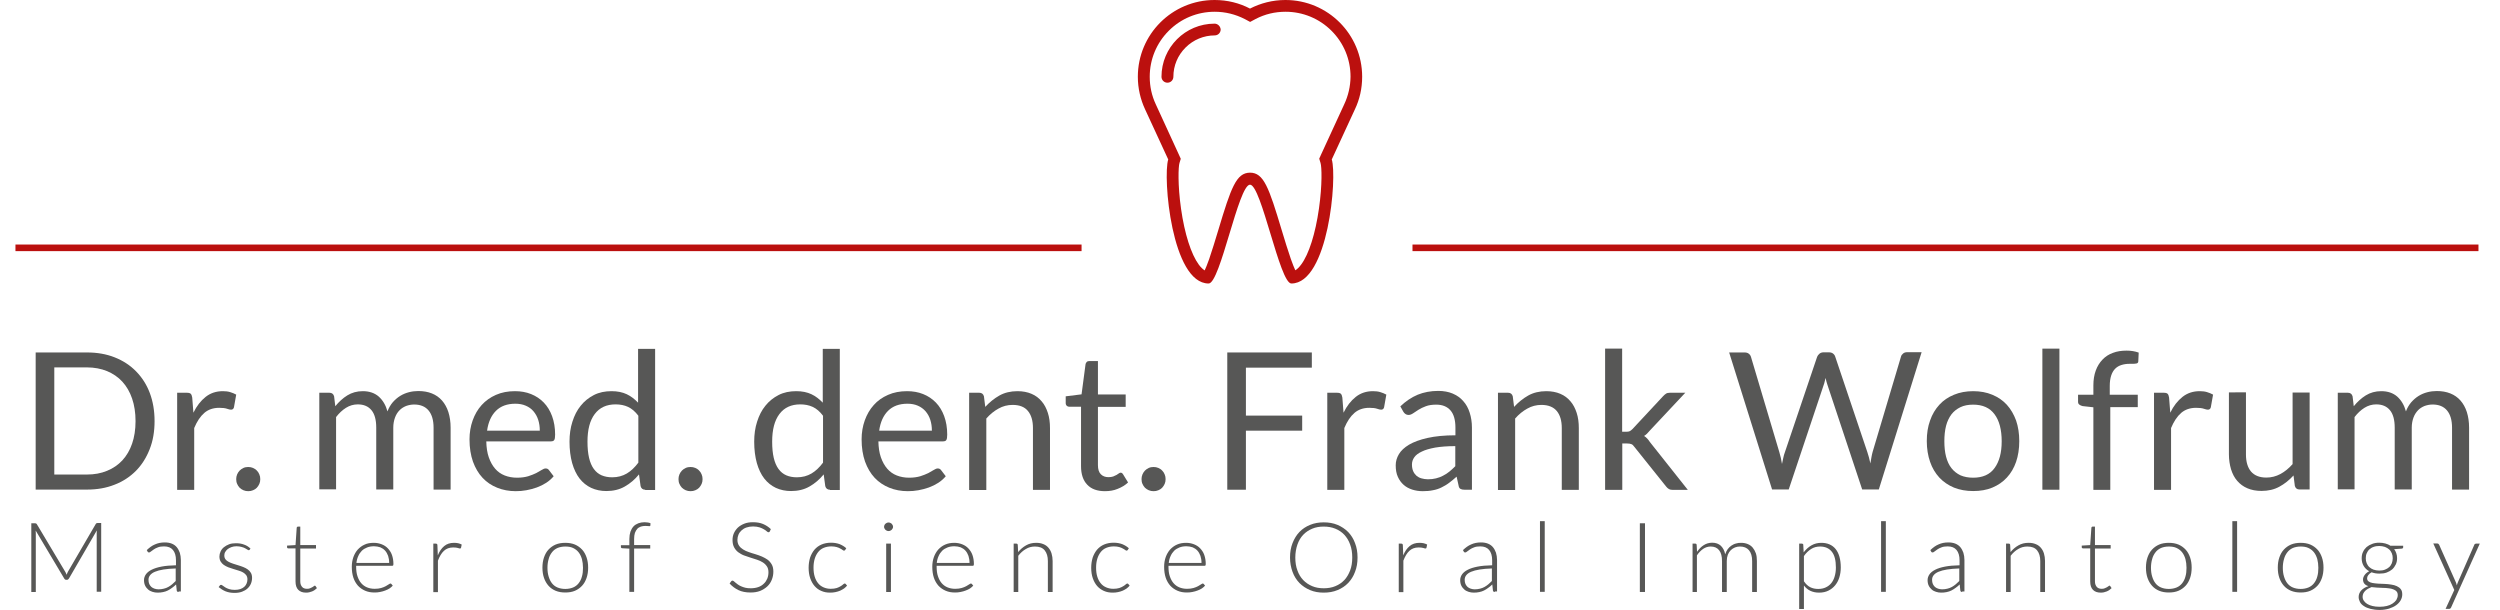 <?xml version="1.0" encoding="utf-8"?>
<!-- Generator: Adobe Illustrator 22.1.0, SVG Export Plug-In . SVG Version: 6.00 Build 0)  -->
<svg version="1.1" id="Ebene_1" xmlns="http://www.w3.org/2000/svg" xmlns:xlink="http://www.w3.org/1999/xlink" x="0px" y="0px"
	 viewBox="0 0 1892.4 461.7" style="enable-background:new 0 0 1892.4 461.7;" xml:space="preserve">
<style type="text/css">
	.st0{fill:#575756;}
	.st1{fill:#BB100E;}
	.st2{fill:#BB100E;stroke:#BB100E;stroke-width:5;stroke-miterlimit:10;}
	.st3{fill:#FFFFFF;}
</style>
<g>
	<path class="st0" d="M117,318.8c0,7.8-1.2,14.9-3.7,21.2c-2.5,6.4-5.9,11.8-10.4,16.4c-4.5,4.5-9.9,8.1-16.2,10.5
		c-6.3,2.5-13.2,3.7-20.9,3.7H27V266.8h38.9c7.6,0,14.6,1.2,20.9,3.7c6.3,2.5,11.7,6,16.2,10.6s8,10,10.4,16.4
		C115.8,303.9,117,311,117,318.8z M102.6,318.8c0-6.4-0.9-12.1-2.6-17.1c-1.7-5-4.2-9.3-7.4-12.8c-3.2-3.5-7.1-6.1-11.6-8
		c-4.5-1.8-9.6-2.8-15.2-2.8H41.1v81.1h24.7c5.6,0,10.6-0.9,15.2-2.8c4.5-1.8,8.4-4.5,11.6-7.9c3.2-3.5,5.7-7.7,7.4-12.7
		C101.7,330.9,102.6,325.2,102.6,318.8z"/>
	<path class="st0" d="M134.1,370.7v-73.4h7.4c1.4,0,2.4,0.3,2.9,0.8c0.5,0.5,0.9,1.5,1.1,2.8l0.9,11.5c2.5-5.1,5.6-9.1,9.3-12
		c3.7-2.9,8-4.3,13-4.3c2,0,3.9,0.2,5.5,0.7c1.6,0.5,3.2,1.1,4.6,1.9l-1.7,9.6c-0.3,1.2-1.1,1.8-2.2,1.8c-0.7,0-1.7-0.2-3.1-0.7
		c-1.4-0.5-3.4-0.7-5.9-0.7c-4.5,0-8.3,1.3-11.3,3.9c-3,2.6-5.5,6.4-7.6,11.4v46.8H134.1z"/>
	<path class="st0" d="M178.8,362.7c0-1.3,0.2-2.4,0.7-3.6c0.5-1.1,1.1-2.1,1.9-2.9c0.8-0.8,1.8-1.5,2.9-2c1.1-0.5,2.3-0.7,3.6-0.7
		c1.3,0,2.4,0.2,3.6,0.7c1.1,0.5,2.1,1.1,2.9,2c0.8,0.8,1.5,1.8,1.9,2.9c0.5,1.1,0.7,2.3,0.7,3.6c0,1.3-0.2,2.5-0.7,3.6
		c-0.5,1.1-1.1,2-1.9,2.9c-0.8,0.8-1.8,1.5-2.9,1.9c-1.1,0.5-2.3,0.7-3.6,0.7c-1.3,0-2.4-0.2-3.6-0.7c-1.1-0.5-2.1-1.1-2.9-1.9
		c-0.8-0.8-1.4-1.8-1.9-2.9C179,365.2,178.8,364,178.8,362.7z"/>
	<path class="st0" d="M241.7,370.7v-73.4h7.7c1.8,0,3,0.9,3.5,2.7l0.9,7.5c2.7-3.3,5.7-6.1,9.1-8.2c3.4-2.1,7.3-3.2,11.7-3.2
		c5,0,9,1.4,12.1,4.1c3.1,2.8,5.3,6.5,6.6,11.2c1-2.7,2.4-5,4-6.9c1.7-1.9,3.5-3.5,5.6-4.8c2.1-1.3,4.3-2.2,6.6-2.8
		c2.3-0.6,4.7-0.9,7.1-0.9c3.9,0,7.3,0.6,10.3,1.8c3,1.2,5.6,3,7.7,5.4c2.1,2.4,3.7,5.3,4.8,8.7c1.1,3.5,1.7,7.4,1.7,11.9v46.8
		h-12.9v-46.8c0-5.8-1.3-10.1-3.8-13.1c-2.5-3-6.2-4.5-10.9-4.5c-2.1,0-4.1,0.4-6.1,1.1c-1.9,0.8-3.6,1.8-5,3.3
		c-1.5,1.5-2.6,3.3-3.4,5.5c-0.8,2.2-1.3,4.7-1.3,7.6v46.8h-12.9v-46.8c0-5.9-1.2-10.3-3.6-13.2c-2.4-2.9-5.8-4.4-10.4-4.4
		c-3.2,0-6.2,0.9-8.9,2.6c-2.7,1.7-5.2,4-7.5,7v54.7H241.7z"/>
	<path class="st0" d="M389.8,296.1c4.4,0,8.5,0.7,12.2,2.2c3.7,1.5,6.9,3.6,9.6,6.4c2.7,2.8,4.8,6.2,6.3,10.3
		c1.5,4.1,2.3,8.7,2.3,14c0,2-0.2,3.4-0.7,4.1c-0.4,0.7-1.3,1-2.5,1h-48.9c0.1,4.6,0.7,8.7,1.9,12.1c1.2,3.4,2.8,6.3,4.8,8.6
		c2,2.3,4.4,4,7.2,5.1c2.8,1.1,5.9,1.7,9.4,1.7c3.2,0,6-0.4,8.4-1.1c2.3-0.7,4.4-1.6,6.1-2.4c1.7-0.9,3.1-1.7,4.2-2.4
		c1.1-0.7,2.1-1.1,2.9-1.1c1.1,0,1.9,0.4,2.5,1.2l3.6,4.7c-1.6,1.9-3.5,3.6-5.7,5c-2.2,1.4-4.6,2.6-7.1,3.5
		c-2.5,0.9-5.2,1.6-7.9,2.1c-2.7,0.5-5.4,0.7-8,0.7c-5.1,0-9.8-0.9-14-2.6c-4.3-1.7-8-4.2-11.1-7.5c-3.1-3.3-5.5-7.4-7.3-12.3
		c-1.7-4.9-2.6-10.5-2.6-16.8c0-5.1,0.8-9.9,2.4-14.4c1.6-4.4,3.8-8.3,6.8-11.6s6.5-5.8,10.8-7.7C379.7,297,384.5,296.1,389.8,296.1
		z M390.1,305.6c-6.2,0-11.1,1.8-14.7,5.4c-3.6,3.6-5.8,8.6-6.7,15h39.9c0-3-0.4-5.7-1.2-8.2c-0.8-2.5-2-4.6-3.6-6.5
		s-3.5-3.2-5.8-4.2C395.7,306.1,393.1,305.6,390.1,305.6z"/>
	<path class="st0" d="M488.4,370.7c-1.8,0-3-0.9-3.5-2.7l-1.2-8.9c-3.1,3.8-6.7,6.9-10.8,9.2c-4,2.3-8.7,3.4-13.9,3.4
		c-4.2,0-8-0.8-11.5-2.4c-3.4-1.6-6.4-4-8.8-7.1c-2.4-3.1-4.3-7.1-5.6-11.7c-1.3-4.7-2-10.1-2-16.2c0-5.4,0.7-10.5,2.2-15.1
		c1.5-4.7,3.5-8.7,6.3-12.1c2.7-3.4,6.1-6.1,10-8.1c3.9-2,8.4-2.9,13.3-2.9c4.5,0,8.3,0.8,11.5,2.3c3.2,1.5,6,3.7,8.6,6.4v-40.7
		h12.9v106.8H488.4z M463.4,361.3c4.2,0,7.9-1,11.1-2.9c3.2-1.9,6.1-4.7,8.7-8.2v-35.5c-2.4-3.2-5-5.4-7.8-6.7
		c-2.8-1.3-6-1.9-9.4-1.9c-6.9,0-12.1,2.4-15.8,7.3c-3.7,4.9-5.5,11.8-5.5,20.9c0,4.8,0.4,8.9,1.2,12.3c0.8,3.4,2,6.2,3.6,8.4
		c1.6,2.2,3.6,3.8,5.9,4.8C457.8,360.8,460.4,361.3,463.4,361.3z"/>
	<path class="st0" d="M513.6,362.7c0-1.3,0.2-2.4,0.7-3.6c0.5-1.1,1.1-2.1,1.9-2.9c0.8-0.8,1.8-1.5,2.9-2c1.1-0.5,2.3-0.7,3.6-0.7
		c1.3,0,2.4,0.2,3.6,0.7c1.1,0.5,2.1,1.1,2.9,2c0.8,0.8,1.5,1.8,1.9,2.9c0.5,1.1,0.7,2.3,0.7,3.6c0,1.3-0.2,2.5-0.7,3.6
		c-0.5,1.1-1.1,2-1.9,2.9c-0.8,0.8-1.8,1.5-2.9,1.9c-1.1,0.5-2.3,0.7-3.6,0.7c-1.3,0-2.4-0.2-3.6-0.7c-1.1-0.5-2.1-1.1-2.9-1.9
		c-0.8-0.8-1.4-1.8-1.9-2.9C513.8,365.2,513.6,364,513.6,362.7z"/>
	<path class="st0" d="M628.2,370.7c-1.8,0-3-0.9-3.5-2.7l-1.2-8.9c-3.1,3.8-6.7,6.9-10.8,9.2c-4,2.3-8.7,3.4-13.9,3.4
		c-4.2,0-8-0.8-11.5-2.4c-3.4-1.6-6.4-4-8.8-7.1c-2.4-3.1-4.3-7.1-5.6-11.7c-1.3-4.7-2-10.1-2-16.2c0-5.4,0.7-10.5,2.2-15.1
		c1.5-4.7,3.5-8.7,6.3-12.1c2.7-3.4,6.1-6.1,10-8.1c3.9-2,8.4-2.9,13.3-2.9c4.5,0,8.3,0.8,11.5,2.3c3.2,1.5,6,3.7,8.6,6.4v-40.7
		h12.9v106.8H628.2z M603.2,361.3c4.2,0,7.9-1,11.1-2.9c3.2-1.9,6.1-4.7,8.7-8.2v-35.5c-2.4-3.2-5-5.4-7.8-6.7
		c-2.8-1.3-6-1.9-9.4-1.9c-6.9,0-12.1,2.4-15.8,7.3c-3.7,4.9-5.5,11.8-5.5,20.9c0,4.8,0.4,8.9,1.2,12.3c0.8,3.4,2,6.2,3.6,8.4
		c1.6,2.2,3.6,3.8,5.9,4.8C597.5,360.8,600.2,361.3,603.2,361.3z"/>
	<path class="st0" d="M686.6,296.1c4.4,0,8.5,0.7,12.2,2.2s6.9,3.6,9.6,6.4s4.8,6.2,6.3,10.3c1.5,4.1,2.3,8.7,2.3,14
		c0,2-0.2,3.4-0.7,4.1c-0.4,0.7-1.3,1-2.5,1h-48.9c0.1,4.6,0.7,8.7,1.9,12.1c1.2,3.4,2.8,6.3,4.8,8.6c2,2.3,4.4,4,7.2,5.1
		c2.8,1.1,5.9,1.7,9.4,1.7c3.2,0,6-0.4,8.4-1.1c2.3-0.7,4.4-1.6,6.1-2.4c1.7-0.9,3.1-1.7,4.2-2.4c1.1-0.7,2.1-1.1,2.9-1.1
		c1.1,0,1.9,0.4,2.5,1.2l3.6,4.7c-1.6,1.9-3.5,3.6-5.7,5c-2.2,1.4-4.6,2.6-7.1,3.5c-2.5,0.9-5.2,1.6-7.9,2.1c-2.7,0.5-5.4,0.7-8,0.7
		c-5.1,0-9.8-0.9-14-2.6s-8-4.2-11.1-7.5c-3.1-3.3-5.5-7.4-7.3-12.3c-1.7-4.9-2.6-10.5-2.6-16.8c0-5.1,0.8-9.9,2.4-14.4
		c1.6-4.4,3.8-8.3,6.8-11.6c2.9-3.3,6.5-5.8,10.8-7.7C676.5,297,681.3,296.1,686.6,296.1z M686.9,305.6c-6.2,0-11.1,1.8-14.7,5.4
		c-3.6,3.6-5.8,8.6-6.7,15h39.9c0-3-0.4-5.7-1.2-8.2c-0.8-2.5-2-4.6-3.6-6.5c-1.6-1.8-3.5-3.2-5.8-4.2
		C692.5,306.1,689.9,305.6,686.9,305.6z"/>
	<path class="st0" d="M733.6,370.7v-73.4h7.7c1.8,0,3,0.9,3.5,2.7l1,8c3.2-3.5,6.8-6.4,10.7-8.6c3.9-2.2,8.5-3.3,13.7-3.3
		c4,0,7.6,0.7,10.6,2c3.1,1.3,5.6,3.2,7.7,5.7c2.1,2.4,3.6,5.4,4.7,8.8c1.1,3.4,1.6,7.2,1.6,11.4v46.8h-12.9v-46.8
		c0-5.6-1.3-9.9-3.8-12.9c-2.5-3.1-6.4-4.6-11.6-4.6c-3.8,0-7.4,0.9-10.7,2.8c-3.3,1.8-6.4,4.3-9.2,7.5v54.1H733.6z"/>
	<path class="st0" d="M836.4,371.8c-5.8,0-10.3-1.6-13.4-4.9c-3.1-3.2-4.7-7.9-4.7-14v-45h-8.8c-0.8,0-1.4-0.2-2-0.7
		c-0.5-0.5-0.8-1.2-0.8-2.1v-5.1l12-1.5l3-22.7c0.1-0.7,0.4-1.3,0.9-1.8c0.5-0.5,1.2-0.7,2-0.7h6.5v25.3h21v9.4h-21v44.1
		c0,3.1,0.7,5.4,2.2,6.9s3.4,2.2,5.8,2.2c1.4,0,2.5-0.2,3.5-0.5c1-0.4,1.8-0.8,2.6-1.2c0.7-0.4,1.3-0.8,1.8-1.2
		c0.5-0.4,1-0.5,1.3-0.5c0.7,0,1.3,0.4,1.8,1.2l3.8,6.2c-2.2,2.1-4.9,3.7-8,4.9C843,371.3,839.8,371.8,836.4,371.8z"/>
	<path class="st0" d="M864.1,362.7c0-1.3,0.2-2.4,0.7-3.6c0.5-1.1,1.1-2.1,1.9-2.9c0.8-0.8,1.8-1.5,2.9-2c1.1-0.5,2.3-0.7,3.6-0.7
		s2.4,0.2,3.6,0.7c1.1,0.5,2.1,1.1,2.9,2c0.8,0.8,1.5,1.8,1.9,2.9c0.5,1.1,0.7,2.3,0.7,3.6c0,1.3-0.2,2.5-0.7,3.6
		c-0.5,1.1-1.1,2-1.9,2.9c-0.8,0.8-1.8,1.5-2.9,1.9c-1.1,0.5-2.3,0.7-3.6,0.7s-2.4-0.2-3.6-0.7c-1.1-0.5-2.1-1.1-2.9-1.9
		c-0.8-0.8-1.4-1.8-1.9-2.9C864.3,365.2,864.1,364,864.1,362.7z"/>
	<path class="st0" d="M993,266.8v11.5h-49.9v36.3h42.6V326h-42.6v44.7H929V266.8H993z"/>
	<path class="st0" d="M1004.7,370.7v-73.4h7.4c1.4,0,2.4,0.3,2.9,0.8c0.5,0.5,0.9,1.5,1.1,2.8l0.9,11.5c2.5-5.1,5.6-9.1,9.3-12
		c3.7-2.9,8-4.3,13-4.3c2,0,3.9,0.2,5.5,0.7c1.6,0.5,3.2,1.1,4.6,1.9l-1.7,9.6c-0.3,1.2-1.1,1.8-2.2,1.8c-0.7,0-1.7-0.2-3.1-0.7
		c-1.4-0.5-3.4-0.7-5.9-0.7c-4.5,0-8.3,1.3-11.3,3.9c-3,2.6-5.5,6.4-7.6,11.4v46.8H1004.7z"/>
	<path class="st0" d="M1114.3,370.7h-5.7c-1.3,0-2.3-0.2-3-0.6c-0.8-0.4-1.3-1.2-1.5-2.5l-1.5-6.8c-1.9,1.7-3.8,3.3-5.7,4.7
		c-1.8,1.4-3.8,2.5-5.8,3.5s-4.2,1.7-6.5,2.1c-2.3,0.5-4.8,0.7-7.6,0.7c-2.9,0-5.5-0.4-8-1.2c-2.5-0.8-4.7-2-6.5-3.6
		c-1.8-1.6-3.3-3.6-4.4-6.1c-1.1-2.4-1.6-5.3-1.6-8.7c0-2.9,0.8-5.7,2.4-8.4c1.6-2.7,4.2-5.1,7.7-7.2c3.6-2.1,8.2-3.8,14-5.1
		c5.8-1.3,12.8-2,21.1-2v-5.8c0-5.7-1.2-10.1-3.7-13s-6.1-4.4-10.8-4.4c-3.1,0-5.8,0.4-7.9,1.2c-2.2,0.8-4,1.7-5.6,2.7
		c-1.6,1-2.9,1.9-4.1,2.7s-2.3,1.2-3.4,1.2c-0.9,0-1.6-0.2-2.3-0.7c-0.7-0.5-1.2-1-1.6-1.7l-2.3-4.1c4.1-3.9,8.4-6.8,13.1-8.8
		c4.7-1.9,9.9-2.9,15.6-2.9c4.1,0,7.8,0.7,10.9,2c3.2,1.4,5.9,3.2,8,5.7c2.2,2.4,3.8,5.3,4.9,8.8c1.1,3.4,1.7,7.2,1.7,11.3V370.7z
		 M1080.8,362.8c2.3,0,4.3-0.2,6.2-0.7c1.9-0.5,3.7-1.1,5.3-2c1.7-0.8,3.3-1.9,4.8-3.1c1.5-1.2,3-2.6,4.5-4.1v-15.2
		c-5.9,0-11,0.4-15.2,1.1c-4.2,0.8-7.5,1.7-10.1,3c-2.6,1.2-4.5,2.6-5.7,4.3c-1.2,1.7-1.8,3.5-1.8,5.5c0,1.9,0.3,3.6,0.9,5
		c0.6,1.4,1.5,2.6,2.5,3.5c1.1,0.9,2.3,1.6,3.8,2S1079.1,362.8,1080.8,362.8z"/>
	<path class="st0" d="M1133.9,370.7v-73.4h7.7c1.8,0,3,0.9,3.5,2.7l1,8c3.2-3.5,6.8-6.4,10.7-8.6c3.9-2.2,8.5-3.3,13.7-3.3
		c4,0,7.6,0.7,10.6,2c3.1,1.3,5.6,3.2,7.7,5.7c2.1,2.4,3.6,5.4,4.7,8.8c1.1,3.4,1.6,7.2,1.6,11.4v46.8h-12.9v-46.8
		c0-5.6-1.3-9.9-3.8-12.9s-6.4-4.6-11.6-4.6c-3.8,0-7.4,0.9-10.7,2.8c-3.3,1.8-6.4,4.3-9.2,7.5v54.1H1133.9z"/>
	<path class="st0" d="M1227.9,263.9v62.9h3.3c1,0,1.8-0.1,2.4-0.4c0.6-0.3,1.3-0.8,2.1-1.6l23.2-24.9c0.7-0.8,1.5-1.4,2.2-1.9
		c0.7-0.5,1.7-0.7,2.9-0.7h11.7l-27,28.8c-0.7,0.8-1.3,1.5-2,2.2s-1.4,1.2-2.2,1.7c0.9,0.6,1.7,1.2,2.4,2c0.7,0.8,1.4,1.6,2,2.6
		l28.7,36.2H1266c-1.1,0-2-0.2-2.7-0.6c-0.7-0.4-1.5-1.1-2.1-1.9l-24.1-30.1c-0.7-1-1.4-1.7-2.2-2c-0.7-0.3-1.8-0.5-3.3-0.5h-3.6
		v35.1h-13V263.9H1227.9z"/>
	<path class="st0" d="M1308.9,266.8h11.7c1.3,0,2.3,0.3,3.1,0.9c0.8,0.6,1.4,1.4,1.7,2.4l21.5,72.2c0.4,1.3,0.7,2.7,1.1,4.2
		c0.3,1.5,0.6,3.1,0.9,4.7c0.3-1.6,0.7-3.2,1-4.7c0.3-1.5,0.7-2.9,1.2-4.2l24.4-72.2c0.3-0.8,0.9-1.6,1.7-2.3
		c0.8-0.7,1.9-1.1,3.1-1.1h4.1c1.3,0,2.3,0.3,3.1,0.9c0.8,0.6,1.4,1.4,1.7,2.4l24.3,72.2c0.9,2.5,1.6,5.4,2.3,8.6
		c0.3-1.6,0.6-3.1,0.8-4.6c0.2-1.5,0.6-2.8,0.9-4.1l21.5-72.2c0.2-0.9,0.8-1.6,1.6-2.3c0.8-0.7,1.9-1,3.1-1h10.9l-32.4,103.9h-12.6
		l-26.3-79.2c-0.5-1.5-1-3.2-1.4-5.2c-0.2,1-0.5,1.9-0.7,2.8c-0.2,0.9-0.4,1.7-0.7,2.4l-26.5,79.2h-12.6L1308.9,266.8z"/>
	<path class="st0" d="M1493.6,296.1c5.4,0,10.2,0.9,14.5,2.7c4.3,1.8,8,4.3,11,7.6c3,3.3,5.3,7.3,7,11.9c1.6,4.7,2.4,9.9,2.4,15.6
		c0,5.8-0.8,11-2.4,15.7c-1.6,4.6-3.9,8.6-7,11.9c-3,3.3-6.7,5.8-11,7.6c-4.3,1.8-9.2,2.6-14.5,2.6c-5.4,0-10.2-0.9-14.5-2.6
		c-4.3-1.8-8-4.3-11.1-7.6c-3-3.3-5.4-7.2-7-11.9c-1.6-4.6-2.5-9.9-2.5-15.7c0-5.8,0.8-11,2.5-15.6c1.6-4.7,4-8.6,7-11.9
		c3-3.3,6.7-5.8,11.1-7.6C1483.4,297,1488.3,296.1,1493.6,296.1z M1493.6,361.6c7.2,0,12.7-2.4,16.2-7.3c3.6-4.9,5.4-11.6,5.4-20.3
		c0-8.7-1.8-15.6-5.4-20.4c-3.6-4.9-9-7.3-16.2-7.3c-3.7,0-6.9,0.6-9.6,1.9c-2.7,1.3-5,3.1-6.8,5.4c-1.8,2.4-3.2,5.3-4.1,8.7
		c-0.9,3.5-1.3,7.4-1.3,11.7c0,4.3,0.4,8.2,1.3,11.7c0.9,3.4,2.2,6.3,4.1,8.7c1.8,2.3,4.1,4.1,6.8,5.4
		C1486.8,361,1490,361.6,1493.6,361.6z"/>
	<path class="st0" d="M1558.9,263.9v106.8H1546V263.9H1558.9z"/>
	<path class="st0" d="M1584.6,370.7v-62.4l-8.1-0.9c-1-0.2-1.8-0.6-2.5-1.1c-0.7-0.5-1-1.2-1-2.2v-5.3h11.6v-7.1
		c0-4.2,0.6-7.9,1.8-11.2c1.2-3.3,2.9-6,5.1-8.3s4.8-4,7.9-5.1c3.1-1.2,6.6-1.7,10.4-1.7c3.3,0,6.3,0.5,9.1,1.5l-0.3,6.5
		c0,1-0.5,1.5-1.2,1.7c-0.8,0.2-1.9,0.3-3.3,0.3h-2.2c-2.2,0-4.2,0.3-6.1,0.9s-3.4,1.5-4.7,2.8c-1.3,1.3-2.3,3-3,5.1
		c-0.7,2.1-1.1,4.8-1.1,7.9v6.7h21.2v9.4h-20.8v62.6H1584.6z"/>
	<path class="st0" d="M1630.5,370.7v-73.4h7.4c1.4,0,2.4,0.3,2.9,0.8c0.5,0.5,0.9,1.5,1.1,2.8l0.9,11.5c2.5-5.1,5.6-9.1,9.3-12
		c3.7-2.9,8-4.3,13-4.3c2,0,3.9,0.2,5.5,0.7c1.6,0.5,3.2,1.1,4.6,1.9l-1.7,9.6c-0.3,1.2-1.1,1.8-2.2,1.8c-0.7,0-1.7-0.2-3.1-0.7
		c-1.4-0.5-3.4-0.7-5.9-0.7c-4.5,0-8.3,1.3-11.3,3.9c-3,2.6-5.5,6.4-7.6,11.4v46.8H1630.5z"/>
	<path class="st0" d="M1700.1,297.2v46.8c0,5.6,1.3,9.9,3.8,12.9c2.6,3,6.4,4.6,11.6,4.6c3.8,0,7.3-0.9,10.7-2.7
		c3.3-1.8,6.4-4.3,9.2-7.5v-54.2h12.9v73.4h-7.7c-1.8,0-3-0.9-3.5-2.7l-1-7.9c-3.2,3.5-6.8,6.4-10.7,8.5c-4,2.2-8.5,3.2-13.6,3.2
		c-4,0-7.6-0.7-10.6-2c-3.1-1.3-5.6-3.2-7.7-5.6c-2.1-2.4-3.6-5.3-4.7-8.8c-1-3.4-1.6-7.2-1.6-11.4v-46.8H1700.1z"/>
	<path class="st0" d="M1769.6,370.7v-73.4h7.7c1.8,0,3,0.9,3.5,2.7l0.9,7.5c2.7-3.3,5.7-6.1,9.1-8.2c3.4-2.1,7.3-3.2,11.7-3.2
		c5,0,9,1.4,12.1,4.1c3.1,2.8,5.3,6.5,6.6,11.2c1-2.7,2.4-5,4-6.9c1.7-1.9,3.5-3.5,5.6-4.8c2.1-1.3,4.3-2.2,6.6-2.8
		c2.3-0.6,4.7-0.9,7.1-0.9c3.9,0,7.3,0.6,10.3,1.8c3,1.2,5.6,3,7.7,5.4c2.1,2.4,3.7,5.3,4.8,8.7c1.1,3.5,1.7,7.4,1.7,11.9v46.8
		h-12.9v-46.8c0-5.8-1.3-10.1-3.8-13.1c-2.5-3-6.2-4.5-10.9-4.5c-2.1,0-4.1,0.4-6.1,1.1c-1.9,0.8-3.6,1.8-5,3.3
		c-1.4,1.5-2.6,3.3-3.4,5.5c-0.8,2.2-1.3,4.7-1.3,7.6v46.8h-12.9v-46.8c0-5.9-1.2-10.3-3.6-13.2c-2.4-2.9-5.8-4.4-10.4-4.4
		c-3.2,0-6.2,0.9-8.9,2.6c-2.7,1.7-5.2,4-7.5,7v54.7H1769.6z"/>
</g>
<g>
	<path class="st1" d="M1031.1,58.1c0-32.1-26-58.1-58.1-58.1c-9.7,0-18.8,2.4-26.8,6.5c-8-4.2-17.1-6.5-26.8-6.5
		c-32.1,0-58.1,26-58.1,58.1c0,8.8,2,17.2,5.5,24.7l17.5,37.9c-4.2,13.4,2.6,93.9,30.6,93.9c8.8,0,22.6-74.8,31.3-74.8c0,0,0,0,0,0
		c8.6,0,22.5,74.8,31.3,74.8c28,0,34.8-80.4,30.6-93.9l17.5-37.9C1029.2,75.3,1031.1,66.9,1031.1,58.1z M1017.5,79L1017.5,79
		L1017.5,79l-17.5,38l-1.4,3.1l1,3.3c0.9,2.8,1.4,16.2-1.2,34.5c-2.7,19-7.6,34.5-13.5,42.4c-1.5,2-3,3.5-4.4,4.3
		c-0.8-1.7-1.9-4.4-3.4-8.6c-2.2-6.3-4.6-14.2-6.9-21.8c-9.7-32.3-13.6-43.5-24-43.5h0h0h0c-10.4,0.1-14.3,11.2-24,43.5
		c-2.3,7.6-4.7,15.5-6.9,21.9c-1.5,4.2-2.6,6.9-3.4,8.6c-1.4-0.9-2.9-2.3-4.4-4.3c-5.9-8-10.8-23.4-13.5-42.4
		c-2.6-18.4-2-31.8-1.2-34.5l1-3.3l-1.4-3.1L874.9,79l0,0l0,0c-3.1-6.6-4.6-13.6-4.6-20.9c0-13.1,5.1-25.5,14.4-34.8
		s21.6-14.4,34.8-14.4c8,0,15.6,1.9,22.7,5.5l4.1,2.2l4.1-2.2c7.1-3.7,14.7-5.5,22.7-5.5c13.1,0,25.5,5.1,34.8,14.4
		s14.4,21.6,14.4,34.8C1022.2,65.4,1020.6,72.4,1017.5,79z"/>
	<path class="st1" d="M919.4,17.9c-22.2,0-40.2,18-40.2,40.2c0,2.5,2,4.5,4.5,4.5c2.5,0,4.5-2,4.5-4.5c0-8.4,3.3-16.2,9.2-22.1
		c5.9-5.9,13.8-9.2,22.1-9.2c2.5,0,4.5-2,4.5-4.5C923.8,19.9,921.8,17.9,919.4,17.9z"/>
</g>
<line class="st2" x1="11.7" y1="187.6" x2="818.7" y2="187.6"/>
<line class="st2" x1="1069.2" y1="187.6" x2="1876.1" y2="187.6"/>
<g>
	<path class="st0" d="M50.4,435.1c0.2-0.4,0.3-0.8,0.5-1.2c0.2-0.4,0.3-0.7,0.5-1.1l21.1-36.2c0.2-0.3,0.4-0.5,0.6-0.6
		c0.2-0.1,0.5-0.1,0.8-0.1h2.7v52h-3.4v-44.4c0-0.6,0-1.3,0.1-2l-21.1,36.4c-0.4,0.6-0.9,1-1.5,1h-0.6c-0.6,0-1.1-0.3-1.5-1
		L27,401.6c0.1,0.7,0.1,1.4,0.1,2.1v44.4h-3.4v-52h2.7c0.4,0,0.6,0,0.9,0.1c0.2,0.1,0.4,0.3,0.6,0.6l21.6,36.2
		C49.8,433.6,50.2,434.3,50.4,435.1z"/>
	<path class="st0" d="M135.2,448.1c-0.8,0-1.2-0.3-1.4-1l-0.5-4.7c-1,1-2.1,1.9-3.1,2.6c-1,0.8-2.1,1.4-3.2,2
		c-1.1,0.5-2.3,1-3.6,1.2c-1.3,0.3-2.7,0.4-4.2,0.4c-1.3,0-2.5-0.2-3.8-0.6c-1.2-0.4-2.3-0.9-3.2-1.7c-0.9-0.8-1.7-1.7-2.3-2.9
		s-0.9-2.6-0.9-4.3c0-1.5,0.5-3,1.4-4.3s2.3-2.5,4.3-3.5s4.4-1.8,7.5-2.4c3-0.6,6.7-0.9,11-1v-3.8c0-3.4-0.8-6-2.3-7.8
		c-1.5-1.8-3.7-2.7-6.7-2.7c-1.8,0-3.4,0.2-4.6,0.7c-1.3,0.5-2.4,1-3.2,1.6c-0.9,0.6-1.6,1.1-2.2,1.6c-0.6,0.5-1,0.7-1.4,0.7
		c-0.5,0-0.9-0.2-1.1-0.7l-0.6-1.1c2-1.9,4-3.4,6.2-4.3c2.2-1,4.6-1.5,7.4-1.5c2,0,3.8,0.3,5.3,0.9c1.5,0.6,2.8,1.5,3.8,2.7
		c1,1.2,1.7,2.6,2.3,4.2c0.5,1.7,0.8,3.5,0.8,5.5v23.8H135.2z M120,446.1c1.5,0,2.8-0.2,4-0.5c1.2-0.3,2.4-0.7,3.4-1.3
		c1-0.6,2-1.2,2.9-2c0.9-0.8,1.8-1.6,2.7-2.5v-9.5c-3.6,0.1-6.7,0.4-9.3,0.8s-4.7,1-6.4,1.7c-1.7,0.7-2.9,1.6-3.7,2.6
		c-0.8,1-1.2,2.2-1.2,3.5c0,1.2,0.2,2.3,0.6,3.2c0.4,0.9,1,1.6,1.6,2.2c0.7,0.6,1.5,1,2.4,1.3S119,446.1,120,446.1z"/>
	<path class="st0" d="M189.1,416c-0.2,0.3-0.5,0.5-0.8,0.5c-0.3,0-0.6-0.2-1.1-0.5c-0.4-0.3-1-0.6-1.7-1s-1.6-0.7-2.7-1
		c-1-0.3-2.3-0.5-3.8-0.5c-1.4,0-2.6,0.2-3.7,0.6c-1.1,0.4-2.1,0.9-2.9,1.5s-1.4,1.4-1.9,2.2s-0.7,1.7-0.7,2.7
		c0,1.1,0.3,2.1,0.9,2.9c0.6,0.8,1.4,1.4,2.4,1.9c1,0.5,2.1,1,3.4,1.4c1.2,0.4,2.5,0.8,3.8,1.2c1.3,0.4,2.6,0.8,3.8,1.3
		c1.3,0.5,2.4,1.1,3.4,1.8c1,0.7,1.8,1.6,2.4,2.6c0.6,1,0.9,2.3,0.9,3.8c0,1.6-0.3,3.1-0.9,4.5c-0.6,1.4-1.5,2.6-2.6,3.6
		c-1.1,1-2.5,1.8-4.1,2.4c-1.6,0.6-3.5,0.9-5.6,0.9c-2.7,0-4.9-0.4-6.9-1.2c-1.9-0.8-3.6-1.9-5.2-3.2l0.9-1.2
		c0.1-0.2,0.3-0.3,0.4-0.4c0.2-0.1,0.4-0.1,0.6-0.1c0.3,0,0.7,0.2,1.2,0.6c0.5,0.4,1.1,0.8,1.9,1.3c0.8,0.5,1.7,0.9,2.9,1.3
		c1.1,0.4,2.6,0.6,4.3,0.6c1.6,0,3-0.2,4.2-0.6c1.2-0.4,2.2-1,3-1.7c0.8-0.7,1.4-1.6,1.8-2.6c0.4-1,0.6-2,0.6-3.1
		c0-1.2-0.3-2.2-0.9-3.1c-0.6-0.8-1.4-1.5-2.4-2.1c-1-0.6-2.1-1-3.4-1.4c-1.2-0.4-2.5-0.8-3.9-1.2c-1.3-0.4-2.6-0.8-3.9-1.3
		c-1.2-0.5-2.4-1.1-3.4-1.8s-1.8-1.6-2.4-2.6c-0.6-1-0.9-2.3-0.9-3.8c0-1.3,0.3-2.5,0.9-3.8s1.4-2.3,2.5-3.2
		c1.1-0.9,2.4-1.6,3.9-2.2s3.3-0.8,5.2-0.8c2.3,0,4.3,0.3,6.1,1c1.8,0.6,3.4,1.6,4.9,3L189.1,416z"/>
	<path class="st0" d="M231.7,448.6c-2.6,0-4.5-0.7-5.9-2.1c-1.4-1.4-2.1-3.5-2.1-6.4v-25h-5.4c-0.3,0-0.5-0.1-0.7-0.2
		c-0.2-0.1-0.3-0.4-0.3-0.6V413l6.4-0.4l0.9-13.1c0-0.2,0.1-0.4,0.3-0.6c0.2-0.2,0.4-0.3,0.7-0.3h1.7v14h11.9v2.6h-11.9V440
		c0,1,0.1,1.9,0.4,2.6s0.6,1.3,1.1,1.8c0.5,0.5,1,0.8,1.6,1c0.6,0.2,1.3,0.3,2,0.3c0.9,0,1.7-0.1,2.3-0.4c0.7-0.3,1.2-0.5,1.7-0.8
		c0.5-0.3,0.9-0.6,1.2-0.8s0.5-0.4,0.7-0.4c0.2,0,0.4,0.1,0.6,0.4l1,1.5c-1,1-2.2,1.9-3.7,2.5S233.3,448.6,231.7,448.6z"/>
	<path class="st0" d="M283,410.9c2.1,0,4.1,0.4,5.9,1.1c1.8,0.7,3.4,1.7,4.7,3.1c1.3,1.4,2.4,3,3.1,5c0.7,2,1.1,4.3,1.1,6.8
		c0,0.5-0.1,0.9-0.2,1.1c-0.2,0.2-0.4,0.3-0.8,0.3h-27.2v0.7c0,2.7,0.3,5.2,1,7.2c0.7,2.1,1.6,3.8,2.8,5.2c1.2,1.4,2.7,2.5,4.4,3.2
		c1.7,0.7,3.6,1.1,5.8,1.1c1.9,0,3.5-0.2,4.9-0.6c1.4-0.4,2.6-0.9,3.5-1.4c0.9-0.5,1.7-1,2.3-1.4c0.6-0.4,1-0.6,1.2-0.6
		c0.3,0,0.6,0.1,0.8,0.4l1,1.2c-0.6,0.7-1.4,1.4-2.4,2.1c-1,0.6-2.1,1.2-3.3,1.6c-1.2,0.5-2.5,0.8-3.9,1.1c-1.4,0.3-2.8,0.4-4.2,0.4
		c-2.6,0-4.9-0.4-7-1.3c-2.1-0.9-3.9-2.1-5.5-3.8c-1.5-1.7-2.7-3.7-3.5-6.1c-0.8-2.4-1.2-5.2-1.2-8.3c0-2.6,0.4-5,1.2-7.3
		c0.8-2.2,1.9-4.1,3.3-5.7c1.5-1.6,3.2-2.9,5.3-3.8C277.9,411.3,280.3,410.9,283,410.9z M283.1,413.5c-1.9,0-3.7,0.3-5.2,0.9
		c-1.5,0.6-2.9,1.4-4,2.5s-2,2.4-2.7,4c-0.7,1.5-1.2,3.3-1.4,5.2h24.8c0-2-0.3-3.7-0.8-5.3c-0.6-1.6-1.3-2.9-2.3-4s-2.2-1.9-3.6-2.5
		C286.3,413.8,284.8,413.5,283.1,413.5z"/>
	<path class="st0" d="M328,448.1v-36.6h1.9c0.4,0,0.7,0.1,0.9,0.3c0.2,0.2,0.3,0.5,0.3,0.9l0.3,7.7c1.2-3,2.8-5.3,4.8-7
		c2-1.7,4.5-2.5,7.5-2.5c1.1,0,2.2,0.1,3.1,0.3c1,0.2,1.9,0.6,2.7,1l-0.5,2.4c-0.1,0.4-0.3,0.6-0.8,0.6c-0.2,0-0.4,0-0.6-0.1
		s-0.6-0.2-1-0.3c-0.4-0.1-0.9-0.2-1.5-0.3c-0.6-0.1-1.3-0.1-2.1-0.1c-2.9,0-5.2,0.9-7,2.6c-1.8,1.7-3.3,4.2-4.5,7.4v23.8H328z"/>
	<path class="st0" d="M427.9,410.9c2.7,0,5.1,0.4,7.3,1.3c2.1,0.9,3.9,2.2,5.4,3.8s2.6,3.6,3.4,5.9c0.8,2.3,1.2,4.9,1.2,7.8
		s-0.4,5.5-1.2,7.8s-1.9,4.3-3.4,5.9s-3.3,2.9-5.4,3.8c-2.1,0.9-4.6,1.3-7.3,1.3c-2.7,0-5.1-0.4-7.3-1.3c-2.1-0.9-3.9-2.1-5.4-3.8
		s-2.6-3.6-3.4-5.9s-1.2-4.9-1.2-7.8s0.4-5.5,1.2-7.8c0.8-2.3,1.9-4.3,3.4-5.9s3.3-2.9,5.4-3.8C422.8,411.3,425.2,410.9,427.9,410.9
		z M427.9,445.8c2.2,0,4.2-0.4,5.9-1.1c1.7-0.7,3.1-1.8,4.2-3.2c1.1-1.4,2-3.1,2.5-5.1c0.6-2,0.8-4.2,0.8-6.6c0-2.4-0.3-4.6-0.8-6.6
		c-0.6-2-1.4-3.7-2.5-5.1c-1.1-1.4-2.5-2.5-4.2-3.3c-1.7-0.8-3.6-1.1-5.9-1.1c-2.2,0-4.2,0.4-5.9,1.1c-1.7,0.8-3.1,1.8-4.2,3.3
		c-1.1,1.4-2,3.1-2.5,5.1c-0.6,2-0.9,4.2-0.9,6.6c0,2.5,0.3,4.7,0.9,6.6c0.6,2,1.4,3.7,2.5,5.1c1.1,1.4,2.5,2.5,4.2,3.2
		C423.7,445.4,425.7,445.8,427.9,445.8z"/>
	<path class="st0" d="M476.4,448.1v-32.8l-5.3-0.3c-0.7,0-1.1-0.4-1.1-0.9v-1.4h6.4V408c0-2.1,0.3-3.9,0.8-5.5
		c0.6-1.6,1.3-2.9,2.3-4c1-1.1,2.2-1.8,3.7-2.4c1.4-0.5,3-0.8,4.7-0.8c0.8,0,1.6,0.1,2.4,0.2s1.5,0.3,2.1,0.6l-0.1,1.7
		c0,0.3-0.3,0.5-0.7,0.5c-0.3,0-0.7,0-1.2-0.1c-0.5-0.1-1.2-0.1-1.9-0.1c-1.2,0-2.4,0.2-3.4,0.5c-1,0.4-2,0.9-2.7,1.7
		s-1.3,1.8-1.8,3.1c-0.4,1.3-0.6,2.8-0.6,4.7v4.5h12.2v2.6H480v32.8H476.4z"/>
	<path class="st0" d="M582.7,402.3c-0.2,0.4-0.6,0.6-1,0.6c-0.3,0-0.8-0.2-1.3-0.7c-0.5-0.5-1.2-1-2.1-1.5s-2-1.1-3.3-1.5
		s-3-0.7-4.9-0.7s-3.7,0.3-5.1,0.8c-1.5,0.5-2.7,1.3-3.7,2.2s-1.8,2-2.3,3.2c-0.5,1.2-0.8,2.5-0.8,3.9c0,1.8,0.4,3.2,1.2,4.4
		c0.8,1.2,1.8,2.1,3.1,2.9c1.3,0.8,2.7,1.5,4.3,2c1.6,0.6,3.3,1.1,5,1.6s3.3,1.1,5,1.8c1.6,0.7,3,1.5,4.3,2.4c1.3,1,2.3,2.2,3.1,3.6
		c0.8,1.4,1.2,3.2,1.2,5.4c0,2.2-0.4,4.2-1.2,6.2s-1.9,3.6-3.4,5c-1.5,1.4-3.3,2.5-5.4,3.4c-2.1,0.8-4.5,1.2-7.3,1.2
		c-3.5,0-6.6-0.6-9.1-1.8s-4.8-2.9-6.7-5l1.1-1.6c0.3-0.4,0.7-0.6,1.1-0.6c0.2,0,0.5,0.1,0.9,0.4c0.4,0.3,0.8,0.7,1.3,1.1
		c0.5,0.4,1.1,0.9,1.8,1.4c0.7,0.5,1.5,1,2.5,1.4c0.9,0.4,2,0.8,3.2,1.1c1.2,0.3,2.6,0.4,4.1,0.4c2.1,0,4-0.3,5.7-0.9
		c1.7-0.6,3.1-1.5,4.2-2.6c1.2-1.1,2-2.4,2.6-3.8c0.6-1.5,0.9-3.1,0.9-4.8c0-1.8-0.4-3.4-1.2-4.5c-0.8-1.2-1.8-2.2-3.1-3
		c-1.3-0.8-2.7-1.5-4.3-2c-1.6-0.5-3.3-1.1-5-1.6c-1.7-0.5-3.3-1.1-5-1.7c-1.6-0.6-3-1.5-4.3-2.4c-1.3-1-2.3-2.2-3.1-3.7
		s-1.2-3.3-1.2-5.6c0-1.7,0.3-3.4,1-5c0.7-1.6,1.7-3,3-4.3c1.3-1.2,2.9-2.2,4.9-3s4.1-1.1,6.6-1.1c2.8,0,5.3,0.4,7.5,1.3
		c2.2,0.9,4.2,2.2,6,3.9L582.7,402.3z"/>
	<path class="st0" d="M639.7,416.4c-0.1,0.1-0.2,0.2-0.4,0.3c-0.1,0.1-0.3,0.1-0.5,0.1c-0.3,0-0.6-0.2-1-0.5c-0.4-0.3-1-0.7-1.8-1.1
		c-0.7-0.4-1.6-0.8-2.7-1.1s-2.4-0.5-4-0.5c-2.2,0-4.1,0.4-5.8,1.1s-3.1,1.8-4.2,3.2c-1.1,1.4-2,3.1-2.6,5.1c-0.6,2-0.9,4.2-0.9,6.7
		c0,2.6,0.3,4.9,0.9,6.8c0.6,2,1.5,3.7,2.6,5c1.1,1.4,2.5,2.4,4.1,3.1s3.4,1.1,5.4,1.1c1.8,0,3.3-0.2,4.6-0.6c1.2-0.4,2.2-0.9,3-1.4
		c0.8-0.5,1.4-0.9,1.9-1.4c0.5-0.4,0.8-0.6,1.1-0.6c0.3,0,0.6,0.1,0.8,0.4l1,1.2c-0.6,0.7-1.3,1.4-2.2,2.1c-0.9,0.6-1.9,1.2-3,1.7
		c-1.1,0.5-2.3,0.8-3.6,1.1c-1.3,0.3-2.7,0.4-4.1,0.4c-2.4,0-4.6-0.4-6.6-1.3c-2-0.8-3.7-2.1-5.1-3.7c-1.4-1.6-2.5-3.6-3.3-5.9
		c-0.8-2.3-1.2-5-1.2-7.9c0-2.8,0.4-5.3,1.1-7.7c0.8-2.3,1.9-4.3,3.3-6c1.5-1.7,3.2-3,5.3-3.9c2.1-0.9,4.5-1.4,7.3-1.4
		c2.4,0,4.6,0.4,6.5,1.1c1.9,0.8,3.6,1.8,5,3.1L639.7,416.4z"/>
	<path class="st0" d="M676,398.8c0,0.4-0.1,0.9-0.3,1.2c-0.2,0.4-0.4,0.7-0.7,1c-0.3,0.3-0.7,0.5-1.1,0.7c-0.4,0.2-0.8,0.3-1.3,0.3
		c-0.5,0-0.9-0.1-1.3-0.3c-0.4-0.2-0.8-0.4-1.1-0.7c-0.3-0.3-0.5-0.6-0.7-1c-0.2-0.4-0.3-0.8-0.3-1.2c0-0.4,0.1-0.9,0.3-1.3
		s0.4-0.8,0.7-1c0.3-0.3,0.7-0.5,1.1-0.7c0.4-0.2,0.8-0.3,1.3-0.3c0.5,0,0.9,0.1,1.3,0.3c0.4,0.2,0.8,0.4,1.1,0.7
		c0.3,0.3,0.5,0.6,0.7,1S676,398.4,676,398.8z M674.4,411.5v36.6h-3.6v-36.6H674.4z"/>
	<path class="st0" d="M722.4,410.9c2.1,0,4.1,0.4,5.9,1.1c1.8,0.7,3.4,1.7,4.7,3.1c1.3,1.4,2.4,3,3.1,5c0.7,2,1.1,4.3,1.1,6.8
		c0,0.5-0.1,0.9-0.2,1.1s-0.4,0.3-0.8,0.3H709v0.7c0,2.7,0.3,5.2,1,7.2c0.7,2.1,1.6,3.8,2.8,5.2c1.2,1.4,2.7,2.5,4.4,3.2
		c1.7,0.7,3.6,1.1,5.8,1.1c1.9,0,3.5-0.2,4.9-0.6c1.4-0.4,2.6-0.9,3.5-1.4c0.9-0.5,1.7-1,2.3-1.4s1-0.6,1.2-0.6
		c0.3,0,0.6,0.1,0.8,0.4l1,1.2c-0.6,0.7-1.4,1.4-2.4,2.1c-1,0.6-2.1,1.2-3.3,1.6c-1.2,0.5-2.5,0.8-3.9,1.1c-1.4,0.3-2.8,0.4-4.2,0.4
		c-2.6,0-4.9-0.4-7-1.3c-2.1-0.9-3.9-2.1-5.5-3.8c-1.5-1.7-2.7-3.7-3.5-6.1c-0.8-2.4-1.2-5.2-1.2-8.3c0-2.6,0.4-5,1.2-7.3
		c0.8-2.2,1.9-4.1,3.3-5.7c1.5-1.6,3.2-2.9,5.3-3.8S719.7,410.9,722.4,410.9z M722.4,413.5c-1.9,0-3.7,0.3-5.2,0.9
		c-1.5,0.6-2.9,1.4-4,2.5c-1.1,1.1-2,2.4-2.7,4c-0.7,1.5-1.2,3.3-1.4,5.2h24.8c0-2-0.3-3.7-0.8-5.3c-0.6-1.6-1.3-2.9-2.3-4
		c-1-1.1-2.2-1.9-3.6-2.5C725.7,413.8,724.1,413.5,722.4,413.5z"/>
	<path class="st0" d="M767.3,448.1v-36.6h2c0.7,0,1,0.3,1.1,0.9l0.3,5.5c1.7-2.1,3.7-3.8,6-5.1c2.3-1.3,4.8-1.9,7.6-1.9
		c2.1,0,3.9,0.3,5.5,1c1.6,0.6,2.9,1.6,3.9,2.8c1,1.2,1.8,2.6,2.3,4.3c0.5,1.7,0.8,3.6,0.8,5.7v23.4h-3.6v-23.4
		c0-3.4-0.8-6.1-2.4-8.1s-4.1-2.9-7.4-2.9c-2.5,0-4.8,0.6-6.9,1.9c-2.1,1.2-4,2.9-5.7,5.1v27.4H767.3z"/>
	<path class="st0" d="M853.6,416.4c-0.1,0.1-0.2,0.2-0.4,0.3c-0.1,0.1-0.3,0.1-0.5,0.1c-0.3,0-0.6-0.2-1-0.5c-0.4-0.3-1-0.7-1.8-1.1
		c-0.7-0.4-1.6-0.8-2.7-1.1s-2.4-0.5-4-0.5c-2.2,0-4.1,0.4-5.8,1.1s-3.1,1.8-4.2,3.2c-1.1,1.4-2,3.1-2.6,5.1c-0.6,2-0.9,4.2-0.9,6.7
		c0,2.6,0.3,4.9,0.9,6.8c0.6,2,1.5,3.7,2.6,5c1.1,1.4,2.5,2.4,4.1,3.1s3.4,1.1,5.4,1.1c1.8,0,3.3-0.2,4.6-0.6c1.2-0.4,2.2-0.9,3-1.4
		c0.8-0.5,1.4-0.9,1.9-1.4c0.5-0.4,0.8-0.6,1.1-0.6c0.3,0,0.6,0.1,0.8,0.4l1,1.2c-0.6,0.7-1.3,1.4-2.2,2.1c-0.9,0.6-1.9,1.2-3,1.7
		c-1.1,0.5-2.3,0.8-3.6,1.1c-1.3,0.3-2.7,0.4-4.1,0.4c-2.4,0-4.6-0.4-6.6-1.3s-3.7-2.1-5.1-3.7c-1.4-1.6-2.5-3.6-3.3-5.9
		c-0.8-2.3-1.2-5-1.2-7.9c0-2.8,0.4-5.3,1.1-7.7c0.8-2.3,1.9-4.3,3.3-6c1.5-1.7,3.2-3,5.3-3.9c2.1-0.9,4.5-1.4,7.3-1.4
		c2.4,0,4.6,0.4,6.5,1.1c1.9,0.8,3.6,1.8,5,3.1L853.6,416.4z"/>
	<path class="st0" d="M897.9,410.9c2.1,0,4.1,0.4,5.9,1.1c1.8,0.7,3.4,1.7,4.7,3.1c1.3,1.4,2.4,3,3.1,5c0.7,2,1.1,4.3,1.1,6.8
		c0,0.5-0.1,0.9-0.2,1.1s-0.4,0.3-0.8,0.3h-27.2v0.7c0,2.7,0.3,5.2,1,7.2c0.7,2.1,1.6,3.8,2.8,5.2c1.2,1.4,2.7,2.5,4.4,3.2
		c1.7,0.7,3.6,1.1,5.8,1.1c1.9,0,3.5-0.2,4.9-0.6c1.4-0.4,2.6-0.9,3.5-1.4c0.9-0.5,1.7-1,2.3-1.4s1-0.6,1.2-0.6
		c0.3,0,0.6,0.1,0.8,0.4l1,1.2c-0.6,0.7-1.4,1.4-2.4,2.1c-1,0.6-2.1,1.2-3.3,1.6c-1.2,0.5-2.5,0.8-3.9,1.1c-1.4,0.3-2.8,0.4-4.2,0.4
		c-2.6,0-4.9-0.4-7-1.3c-2.1-0.9-3.9-2.1-5.5-3.8c-1.5-1.7-2.7-3.7-3.5-6.1c-0.8-2.4-1.2-5.2-1.2-8.3c0-2.6,0.4-5,1.2-7.3
		c0.8-2.2,1.9-4.1,3.3-5.7c1.5-1.6,3.2-2.9,5.3-3.8S895.2,410.9,897.9,410.9z M898,413.5c-1.9,0-3.7,0.3-5.2,0.9
		c-1.5,0.6-2.9,1.4-4,2.5c-1.1,1.1-2,2.4-2.7,4c-0.7,1.5-1.2,3.3-1.4,5.2h24.8c0-2-0.3-3.7-0.8-5.3c-0.6-1.6-1.3-2.9-2.3-4
		c-1-1.1-2.2-1.9-3.6-2.5C901.3,413.8,899.7,413.5,898,413.5z"/>
	<path class="st0" d="M1027.6,422c0,4-0.6,7.7-1.9,10.9c-1.2,3.3-3,6.1-5.2,8.4c-2.2,2.3-4.9,4.1-8.1,5.4c-3.1,1.3-6.6,1.9-10.4,1.9
		c-3.8,0-7.2-0.6-10.3-1.9c-3.1-1.3-5.8-3.1-8.1-5.4c-2.2-2.3-4-5.1-5.2-8.4c-1.2-3.3-1.9-6.9-1.9-10.9c0-4,0.6-7.6,1.9-10.9
		s3-6.1,5.2-8.4s4.9-4.1,8.1-5.4c3.1-1.3,6.6-1.9,10.3-1.9c3.8,0,7.3,0.6,10.4,1.9s5.8,3.1,8.1,5.4c2.2,2.3,4,5.1,5.2,8.4
		C1027,414.4,1027.6,418,1027.6,422z M1023.6,422c0-3.6-0.5-6.9-1.6-9.8c-1-2.9-2.5-5.3-4.4-7.4c-1.9-2-4.1-3.5-6.8-4.6
		c-2.7-1.1-5.6-1.6-8.8-1.6c-3.2,0-6.1,0.5-8.7,1.6c-2.6,1.1-4.9,2.6-6.8,4.6c-1.9,2-3.4,4.5-4.4,7.4c-1,2.9-1.6,6.2-1.6,9.8
		c0,3.7,0.5,6.9,1.6,9.8c1,2.9,2.5,5.3,4.4,7.3s4.2,3.5,6.8,4.6c2.6,1.1,5.5,1.6,8.7,1.6c3.2,0,6.2-0.5,8.8-1.6
		c2.7-1.1,4.9-2.6,6.8-4.6c1.9-2,3.3-4.5,4.4-7.3C1023.1,428.9,1023.6,425.7,1023.6,422z"/>
	<path class="st0" d="M1058.8,448.1v-36.6h1.9c0.4,0,0.7,0.1,0.9,0.3c0.2,0.2,0.3,0.5,0.3,0.9l0.3,7.7c1.2-3,2.8-5.3,4.8-7
		c2-1.7,4.5-2.5,7.5-2.5c1.1,0,2.2,0.1,3.1,0.3c1,0.2,1.9,0.6,2.7,1l-0.5,2.4c-0.1,0.4-0.3,0.6-0.8,0.6c-0.2,0-0.4,0-0.6-0.1
		c-0.3-0.1-0.6-0.2-1-0.3c-0.4-0.1-0.9-0.2-1.5-0.3c-0.6-0.1-1.3-0.1-2.1-0.1c-2.9,0-5.2,0.9-7,2.6c-1.8,1.7-3.3,4.2-4.5,7.4v23.8
		H1058.8z"/>
	<path class="st0" d="M1131.5,448.1c-0.8,0-1.2-0.3-1.4-1l-0.5-4.7c-1,1-2.1,1.9-3.1,2.6c-1,0.8-2.1,1.4-3.2,2
		c-1.1,0.5-2.3,1-3.6,1.2c-1.3,0.3-2.7,0.4-4.2,0.4c-1.3,0-2.5-0.2-3.8-0.6c-1.2-0.4-2.3-0.9-3.2-1.7c-0.9-0.8-1.7-1.7-2.3-2.9
		s-0.9-2.6-0.9-4.3c0-1.5,0.5-3,1.4-4.3s2.3-2.5,4.3-3.5c1.9-1,4.4-1.8,7.5-2.4c3-0.6,6.7-0.9,11-1v-3.8c0-3.4-0.8-6-2.3-7.8
		c-1.5-1.8-3.7-2.7-6.7-2.7c-1.8,0-3.4,0.2-4.6,0.7c-1.3,0.5-2.4,1-3.2,1.6s-1.6,1.1-2.2,1.6c-0.6,0.5-1,0.7-1.4,0.7
		c-0.5,0-0.9-0.2-1.1-0.7l-0.6-1.1c2-1.9,4-3.4,6.2-4.3c2.2-1,4.6-1.5,7.4-1.5c2,0,3.8,0.3,5.3,0.9s2.8,1.5,3.8,2.7
		c1,1.2,1.7,2.6,2.3,4.2c0.5,1.7,0.8,3.5,0.8,5.5v23.8H1131.5z M1116.3,446.1c1.5,0,2.8-0.2,4-0.5c1.2-0.3,2.4-0.7,3.4-1.3
		s2-1.2,2.9-2c0.9-0.8,1.8-1.6,2.7-2.5v-9.5c-3.6,0.1-6.7,0.4-9.3,0.8s-4.7,1-6.4,1.7c-1.7,0.7-2.9,1.6-3.7,2.6
		c-0.8,1-1.2,2.2-1.2,3.5c0,1.2,0.2,2.3,0.6,3.2c0.4,0.9,1,1.6,1.6,2.2c0.7,0.6,1.5,1,2.4,1.3S1115.3,446.1,1116.3,446.1z"/>
	<path class="st0" d="M1169.3,394.5v53.5h-3.6v-53.5H1169.3z"/>
	<path class="st0" d="M1245.2,448.1h-3.9v-52h3.9V448.1z"/>
	<path class="st0" d="M1281.2,448.1v-36.6h2c0.7,0,1,0.3,1.1,0.9l0.3,5.3c0.7-1,1.5-1.9,2.3-2.8c0.8-0.8,1.7-1.6,2.7-2.2
		c0.9-0.6,2-1.1,3-1.4c1.1-0.3,2.2-0.5,3.4-0.5c2.8,0,4.9,0.8,6.6,2.3c1.6,1.6,2.8,3.7,3.3,6.5c0.5-1.5,1.1-2.8,1.9-3.9
		s1.8-2,2.8-2.7c1.1-0.7,2.2-1.3,3.5-1.6c1.2-0.4,2.5-0.5,3.8-0.5c1.9,0,3.5,0.3,5,0.9c1.5,0.6,2.8,1.5,3.8,2.7
		c1,1.2,1.8,2.6,2.4,4.3c0.6,1.7,0.8,3.7,0.8,5.9v23.4h-3.6v-23.4c0-3.6-0.8-6.3-2.4-8.2s-3.9-2.8-6.8-2.8c-1.3,0-2.6,0.2-3.8,0.7
		c-1.2,0.5-2.3,1.2-3.2,2.1s-1.7,2.1-2.2,3.4c-0.5,1.4-0.8,3-0.8,4.8v23.4h-3.6v-23.4c0-3.6-0.7-6.3-2.2-8.2
		c-1.5-1.9-3.6-2.8-6.4-2.8c-2,0-3.9,0.6-5.7,1.8c-1.7,1.2-3.3,2.8-4.7,4.9v27.7H1281.2z"/>
	<path class="st0" d="M1361.9,461v-49.5h2c0.3,0,0.6,0.1,0.8,0.2s0.3,0.4,0.3,0.7l0.3,5.7c1.7-2.2,3.6-4,5.9-5.3s4.7-1.9,7.5-1.9
		c4.6,0,8.3,1.6,10.8,4.7s3.9,7.8,3.9,14c0,2.7-0.4,5.2-1.1,7.5c-0.7,2.3-1.8,4.3-3.2,6c-1.4,1.7-3.1,3-5.1,4c-2,1-4.4,1.5-7,1.5
		c-2.6,0-4.8-0.5-6.7-1.4s-3.5-2.3-4.8-4V461H1361.9z M1377.7,413.7c-2.5,0-4.8,0.6-6.8,1.9c-2,1.3-3.8,3-5.4,5.3V440
		c1.4,2.1,3,3.6,4.8,4.5c1.8,0.9,3.8,1.3,6,1.3c2.2,0,4.2-0.4,5.8-1.2c1.7-0.8,3.1-1.9,4.2-3.3s2-3.2,2.5-5.1c0.6-2,0.9-4.2,0.9-6.6
		c0-5.4-1-9.4-3.1-12C1384.5,415,1381.6,413.7,1377.7,413.7z"/>
	<path class="st0" d="M1427.5,394.5v53.5h-3.6v-53.5H1427.5z"/>
	<path class="st0" d="M1485.3,448.1c-0.8,0-1.2-0.3-1.4-1l-0.5-4.7c-1,1-2.1,1.9-3.1,2.6c-1,0.8-2.1,1.4-3.2,2
		c-1.1,0.5-2.3,1-3.6,1.2c-1.3,0.3-2.7,0.4-4.2,0.4c-1.3,0-2.5-0.2-3.8-0.6c-1.2-0.4-2.3-0.9-3.2-1.7c-0.9-0.8-1.7-1.7-2.3-2.9
		s-0.9-2.6-0.9-4.3c0-1.5,0.5-3,1.4-4.3s2.3-2.5,4.3-3.5c1.9-1,4.4-1.8,7.5-2.4c3-0.6,6.7-0.9,11-1v-3.8c0-3.4-0.8-6-2.3-7.8
		c-1.5-1.8-3.7-2.7-6.7-2.7c-1.8,0-3.4,0.2-4.6,0.7c-1.3,0.5-2.4,1-3.2,1.6s-1.6,1.1-2.2,1.6c-0.6,0.5-1,0.7-1.4,0.7
		c-0.5,0-0.9-0.2-1.1-0.7l-0.6-1.1c2-1.9,4-3.4,6.2-4.3c2.2-1,4.6-1.5,7.4-1.5c2,0,3.8,0.3,5.3,0.9s2.8,1.5,3.8,2.7
		c1,1.2,1.7,2.6,2.3,4.2c0.5,1.7,0.8,3.5,0.8,5.5v23.8H1485.3z M1470.1,446.1c1.5,0,2.8-0.2,4-0.5c1.2-0.3,2.4-0.7,3.4-1.3
		s2-1.2,2.9-2c0.9-0.8,1.8-1.6,2.7-2.5v-9.5c-3.6,0.1-6.7,0.4-9.3,0.8s-4.7,1-6.4,1.7c-1.7,0.7-2.9,1.6-3.7,2.6
		c-0.8,1-1.2,2.2-1.2,3.5c0,1.2,0.2,2.3,0.6,3.2c0.4,0.9,1,1.6,1.6,2.2c0.7,0.6,1.5,1,2.4,1.3S1469.1,446.1,1470.1,446.1z"/>
	<path class="st0" d="M1518.5,448.1v-36.6h2c0.7,0,1,0.3,1.1,0.9l0.3,5.5c1.7-2.1,3.7-3.8,6-5.1c2.3-1.3,4.8-1.9,7.6-1.9
		c2.1,0,3.9,0.3,5.5,1c1.6,0.6,2.9,1.6,3.9,2.8c1,1.2,1.8,2.6,2.3,4.3c0.5,1.7,0.8,3.6,0.8,5.7v23.4h-3.6v-23.4
		c0-3.4-0.8-6.1-2.4-8.1s-4.1-2.9-7.4-2.9c-2.5,0-4.8,0.6-6.9,1.9c-2.1,1.2-4,2.9-5.7,5.1v27.4H1518.5z"/>
	<path class="st0" d="M1590.2,448.6c-2.6,0-4.5-0.7-5.9-2.1c-1.4-1.4-2.1-3.5-2.1-6.4v-25h-5.4c-0.3,0-0.5-0.1-0.7-0.2
		c-0.2-0.1-0.3-0.4-0.3-0.6V413l6.4-0.4l0.9-13.1c0-0.2,0.1-0.4,0.3-0.6c0.2-0.2,0.4-0.3,0.7-0.3h1.7v14h11.9v2.6h-11.9V440
		c0,1,0.1,1.9,0.4,2.6c0.3,0.7,0.6,1.3,1.1,1.8c0.5,0.5,1,0.8,1.6,1c0.6,0.2,1.3,0.3,2,0.3c0.9,0,1.7-0.1,2.3-0.4
		c0.7-0.3,1.2-0.5,1.7-0.8c0.5-0.3,0.9-0.6,1.2-0.8c0.3-0.3,0.5-0.4,0.7-0.4c0.2,0,0.4,0.1,0.6,0.4l1,1.5c-1,1-2.2,1.9-3.7,2.5
		S1591.8,448.6,1590.2,448.6z"/>
	<path class="st0" d="M1641.7,410.9c2.7,0,5.1,0.4,7.3,1.3c2.1,0.9,3.9,2.2,5.4,3.8s2.6,3.6,3.4,5.9c0.8,2.3,1.2,4.9,1.2,7.8
		s-0.4,5.5-1.2,7.8s-1.9,4.3-3.4,5.9s-3.3,2.9-5.4,3.8c-2.1,0.9-4.6,1.3-7.3,1.3c-2.7,0-5.1-0.4-7.3-1.3c-2.1-0.9-3.9-2.1-5.4-3.8
		s-2.6-3.6-3.4-5.9s-1.2-4.9-1.2-7.8s0.4-5.5,1.2-7.8c0.8-2.3,1.9-4.3,3.4-5.9s3.3-2.9,5.4-3.8
		C1636.5,411.3,1639,410.9,1641.7,410.9z M1641.7,445.8c2.2,0,4.2-0.4,5.9-1.1c1.7-0.7,3.1-1.8,4.2-3.2c1.1-1.4,2-3.1,2.5-5.1
		c0.6-2,0.8-4.2,0.8-6.6c0-2.4-0.3-4.6-0.8-6.6c-0.6-2-1.4-3.7-2.5-5.1c-1.1-1.4-2.5-2.5-4.2-3.3c-1.7-0.8-3.6-1.1-5.9-1.1
		c-2.2,0-4.2,0.4-5.9,1.1c-1.7,0.8-3.1,1.8-4.2,3.3c-1.1,1.4-2,3.1-2.5,5.1c-0.6,2-0.9,4.2-0.9,6.6c0,2.5,0.3,4.7,0.9,6.6
		c0.6,2,1.4,3.7,2.5,5.1c1.1,1.4,2.5,2.5,4.2,3.2C1637.5,445.4,1639.4,445.8,1641.7,445.8z"/>
	<path class="st0" d="M1693.4,394.5v53.5h-3.6v-53.5H1693.4z"/>
	<path class="st0" d="M1741.5,410.9c2.7,0,5.1,0.4,7.3,1.3c2.1,0.9,3.9,2.2,5.4,3.8s2.6,3.6,3.4,5.9c0.8,2.3,1.2,4.9,1.2,7.8
		s-0.4,5.5-1.2,7.8s-1.9,4.3-3.4,5.9s-3.3,2.9-5.4,3.8c-2.1,0.9-4.6,1.3-7.3,1.3c-2.7,0-5.1-0.4-7.3-1.3c-2.1-0.9-3.9-2.1-5.4-3.8
		s-2.6-3.6-3.4-5.9s-1.2-4.9-1.2-7.8s0.4-5.5,1.2-7.8c0.8-2.3,1.9-4.3,3.4-5.9s3.3-2.9,5.4-3.8
		C1736.4,411.3,1738.8,410.9,1741.5,410.9z M1741.5,445.8c2.2,0,4.2-0.4,5.9-1.1c1.7-0.7,3.1-1.8,4.2-3.2c1.1-1.4,2-3.1,2.5-5.1
		c0.6-2,0.8-4.2,0.8-6.6c0-2.4-0.3-4.6-0.8-6.6c-0.6-2-1.4-3.7-2.5-5.1c-1.1-1.4-2.5-2.5-4.2-3.3c-1.7-0.8-3.6-1.1-5.9-1.1
		c-2.2,0-4.2,0.4-5.9,1.1c-1.7,0.8-3.1,1.8-4.2,3.3c-1.1,1.4-2,3.1-2.5,5.1c-0.6,2-0.9,4.2-0.9,6.6c0,2.5,0.3,4.7,0.9,6.6
		c0.6,2,1.4,3.7,2.5,5.1c1.1,1.4,2.5,2.5,4.2,3.2C1737.3,445.4,1739.2,445.8,1741.5,445.8z"/>
	<path class="st0" d="M1801,410.8c1.6,0,3.2,0.2,4.6,0.6c1.4,0.4,2.7,0.9,3.8,1.7h9.7v1.2c0,0.6-0.4,0.9-1.1,1l-5.7,0.4
		c0.7,0.9,1.2,2,1.6,3.1c0.4,1.2,0.6,2.4,0.6,3.7c0,1.8-0.3,3.4-1,4.8c-0.7,1.4-1.6,2.7-2.7,3.7c-1.2,1-2.6,1.8-4.2,2.4
		c-1.6,0.6-3.5,0.8-5.5,0.8c-2.2,0-4.1-0.3-5.9-1c-1.1,0.6-1.9,1.3-2.5,2.1c-0.6,0.8-0.9,1.6-0.9,2.4c0,1.1,0.4,1.9,1.1,2.4
		c0.8,0.6,1.8,1,3,1.2s2.7,0.4,4.3,0.5c1.6,0.1,3.2,0.2,4.9,0.2c1.7,0.1,3.3,0.2,4.9,0.5c1.6,0.2,3,0.6,4.3,1.2
		c1.2,0.6,2.3,1.3,3,2.3c0.8,1,1.1,2.3,1.1,4c0,1.5-0.4,3-1.2,4.4c-0.8,1.4-1.9,2.6-3.4,3.7c-1.5,1.1-3.3,1.9-5.4,2.6
		c-2.1,0.6-4.4,1-7,1c-2.7,0-5-0.3-7-0.8c-2-0.5-3.7-1.2-5-2.1c-1.4-0.9-2.4-1.9-3-3.1s-1-2.4-1-3.8c0-1.9,0.7-3.6,2-5
		c1.3-1.4,3.1-2.5,5.4-3.2c-1.3-0.4-2.3-1-3-1.8c-0.7-0.8-1.1-1.9-1.1-3.3c0-0.5,0.1-1.1,0.3-1.6c0.2-0.6,0.5-1.1,0.9-1.7
		c0.4-0.6,0.9-1.1,1.5-1.6c0.6-0.5,1.2-0.9,2-1.3c-1.8-1-3.2-2.3-4.2-4c-1-1.7-1.5-3.6-1.5-5.8c0-1.8,0.3-3.4,1-4.8
		c0.6-1.4,1.6-2.7,2.7-3.7c1.2-1,2.6-1.8,4.3-2.4C1797.1,411.1,1799,410.8,1801,410.8z M1815,450.5c0-1.2-0.3-2.1-0.9-2.8
		c-0.6-0.7-1.4-1.2-2.5-1.6c-1-0.4-2.2-0.7-3.6-0.8c-1.4-0.2-2.8-0.3-4.2-0.3c-1.5-0.1-3-0.1-4.5-0.2c-1.5-0.1-2.9-0.2-4.2-0.4
		c-1,0.4-1.8,0.8-2.7,1.3c-0.8,0.5-1.5,1-2.1,1.6c-0.6,0.6-1,1.3-1.4,2c-0.3,0.7-0.5,1.5-0.5,2.4c0,1.1,0.3,2.1,0.9,3
		c0.6,0.9,1.4,1.7,2.5,2.4c1.1,0.7,2.4,1.2,4,1.6c1.6,0.4,3.4,0.6,5.5,0.6c1.9,0,3.7-0.2,5.4-0.6s3.1-1,4.3-1.8
		c1.2-0.8,2.2-1.7,2.9-2.7C1814.6,452.9,1815,451.8,1815,450.5z M1801,431.9c1.6,0,3.1-0.2,4.3-0.7c1.3-0.5,2.3-1.1,3.2-1.9
		c0.9-0.8,1.5-1.8,2-2.9c0.4-1.1,0.7-2.4,0.7-3.8c0-1.4-0.2-2.6-0.7-3.8c-0.5-1.1-1.1-2.1-2-2.9c-0.9-0.8-1.9-1.4-3.2-1.9
		c-1.2-0.4-2.7-0.7-4.3-0.7c-1.6,0-3,0.2-4.3,0.7c-1.3,0.4-2.3,1.1-3.2,1.9c-0.9,0.8-1.5,1.8-2,2.9c-0.5,1.1-0.7,2.4-0.7,3.8
		c0,1.4,0.2,2.6,0.7,3.8c0.5,1.1,1.1,2.1,2,2.9c0.9,0.8,1.9,1.4,3.2,1.9C1798,431.6,1799.4,431.9,1801,431.9z"/>
	<path class="st0" d="M1855.4,459.8c-0.2,0.3-0.3,0.6-0.6,0.8s-0.6,0.3-1,0.3h-2.6l6.6-14.3l-15.9-35.2h3c0.4,0,0.7,0.1,0.9,0.3
		c0.2,0.2,0.4,0.4,0.5,0.6l12.7,28.5c0.2,0.4,0.3,0.7,0.4,1.1c0.1,0.4,0.2,0.8,0.3,1.2c0.1-0.4,0.3-0.8,0.4-1.2
		c0.1-0.4,0.3-0.8,0.4-1.1l12.5-28.5c0.1-0.3,0.3-0.5,0.5-0.6s0.5-0.2,0.8-0.2h2.8L1855.4,459.8z"/>
</g>
</svg>
